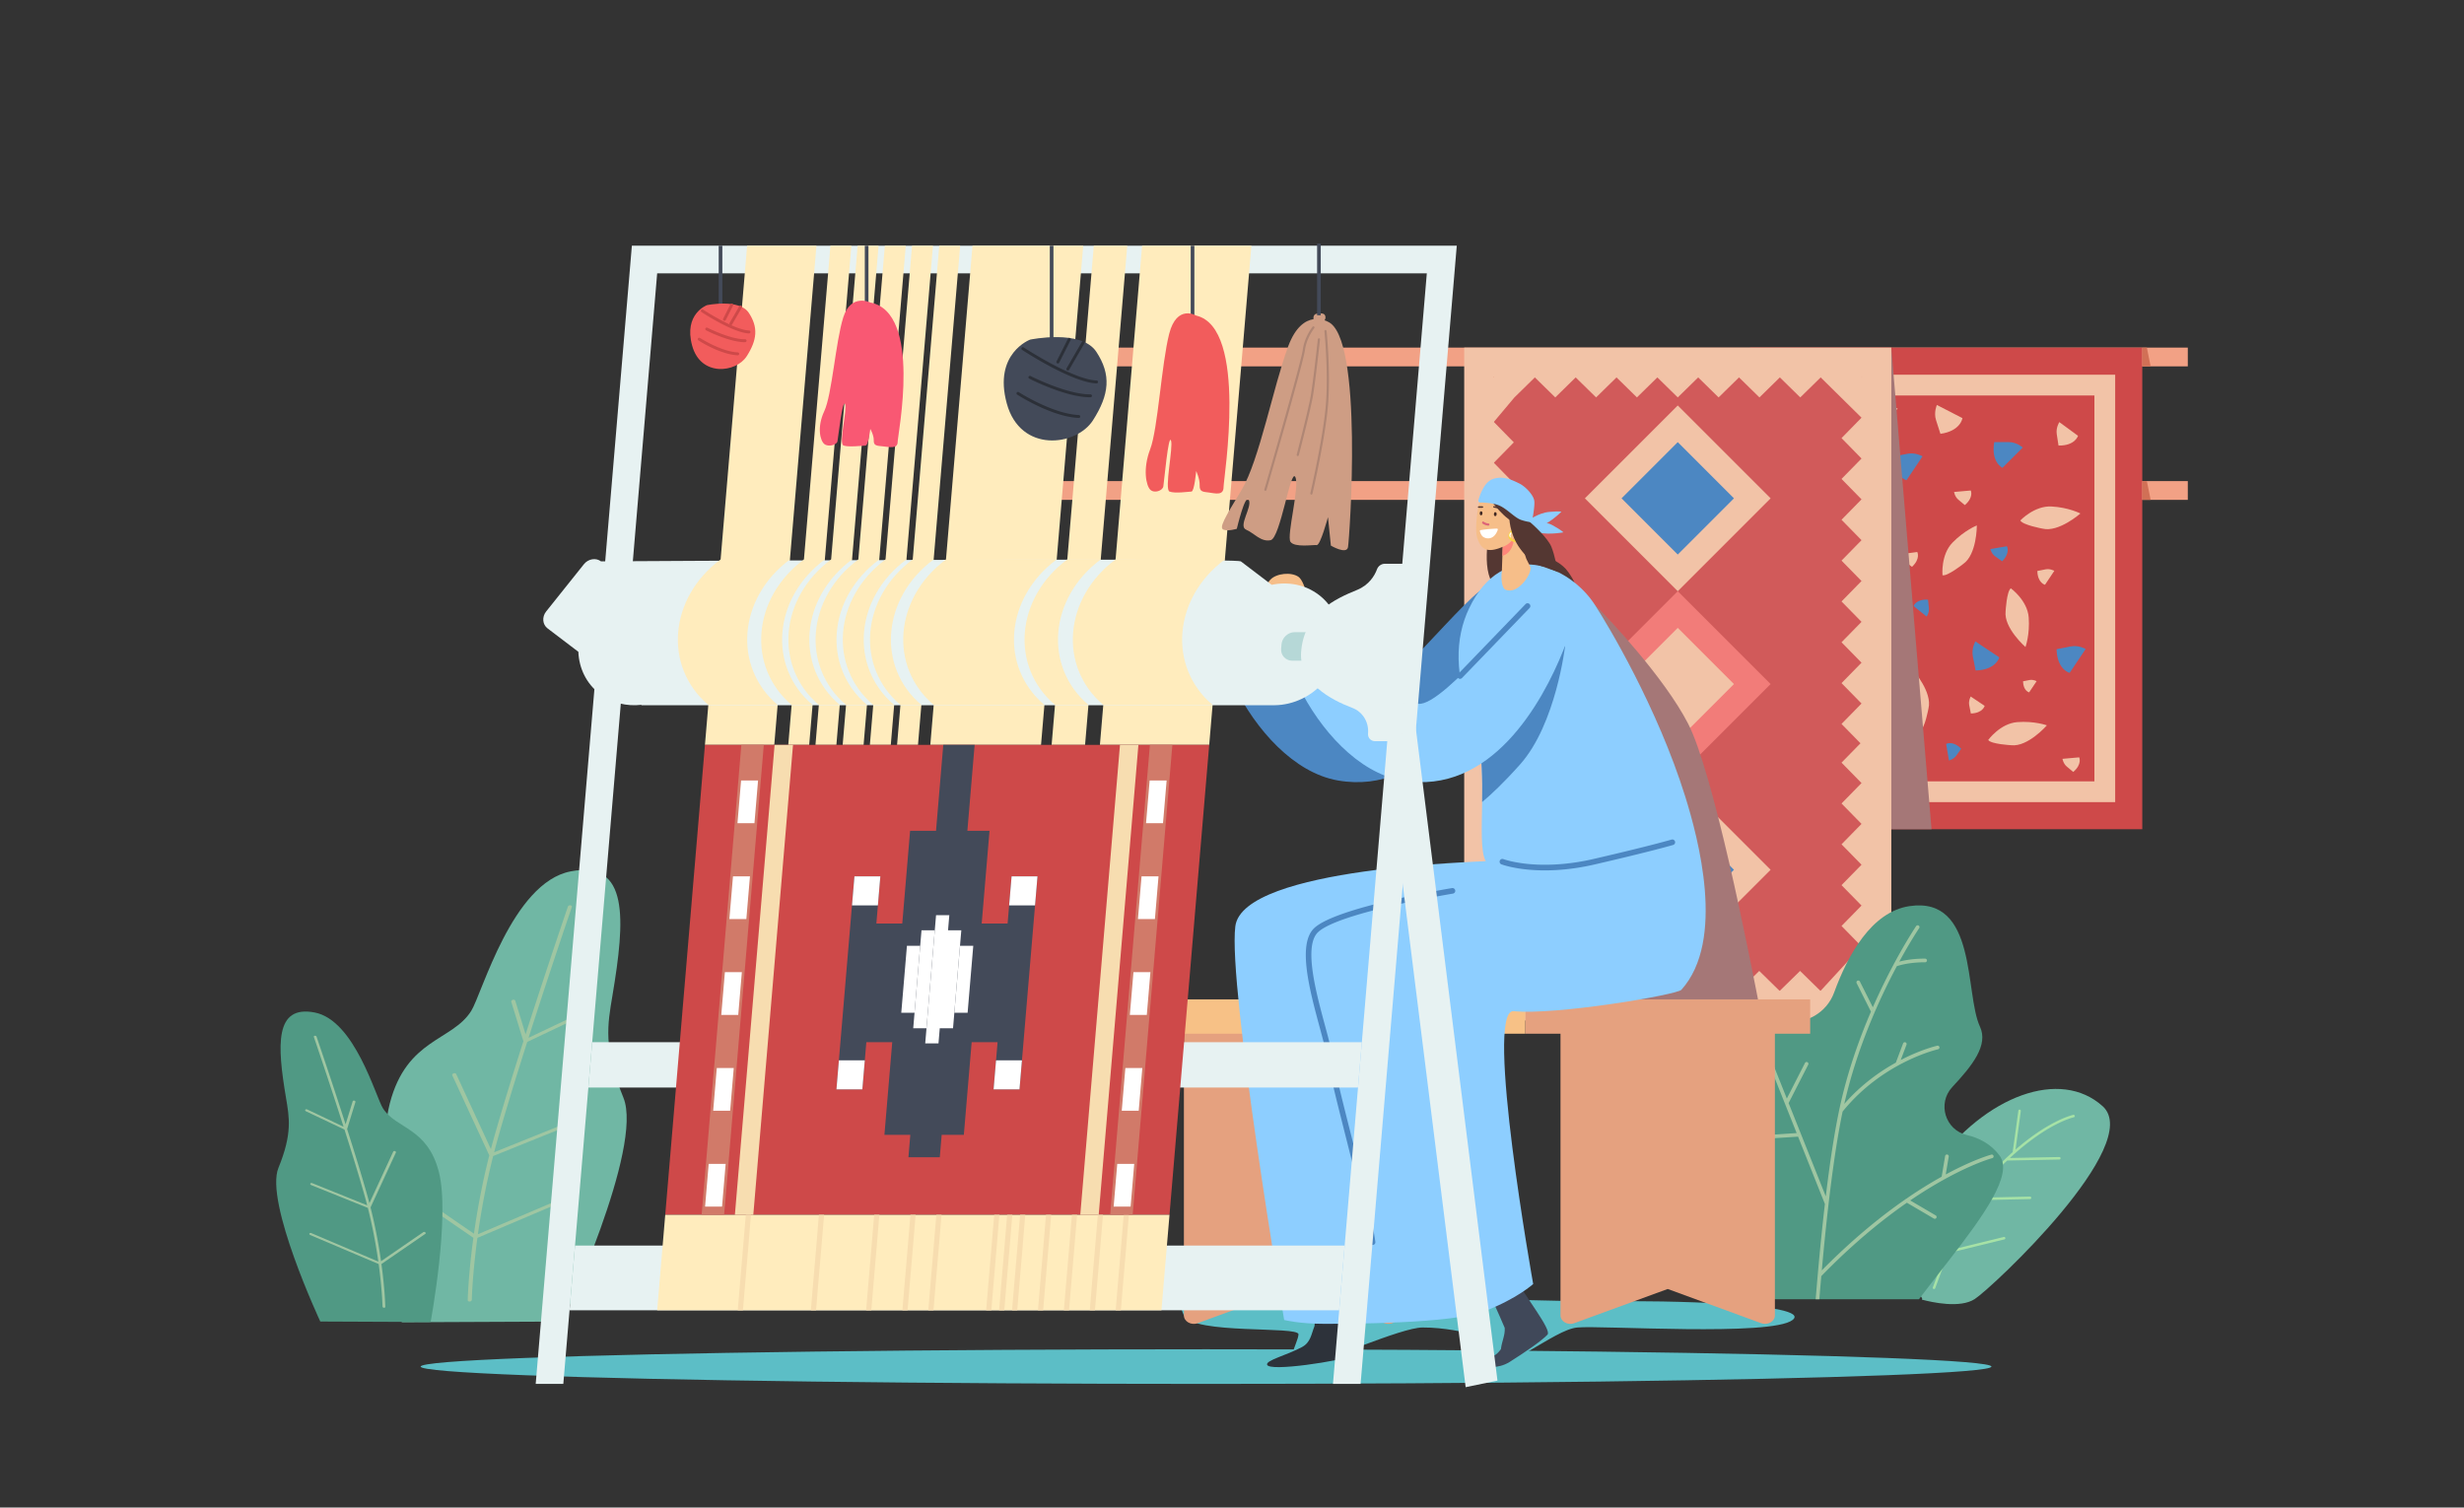 <?xml version="1.0" encoding="utf-8"?>
<svg xmlns="http://www.w3.org/2000/svg" style="enable-background:new 0 0 3663 2241.113" viewBox="0 0 3663 2241.113">
  <rect x="0" y="0" width="3663" height="2241.113" fill="#333333" stroke="none"/>
  <path d="M836.144 1964.607s120.927-258.627 90.64-332.808-23.621-108.321-16.284-152.039c18.964-113.001 24.919-201.141-62.111-184.401-87.03 16.74-131.891 182.106-147.919 207.52-28.326 44.912-95.778 40.857-120.925 137.136-25.147 96.279 17.69 325.634 17.69 325.634l238.909-1.042z" style="fill:#70b7a4"/>
  <path d="M608.793 1771.48c1.2-1.021 3.123-1.195 4.294-.39l91.486 62.872c4.761-33.613 11.955-73.604 22.797-116.405l-54.928-118.801c-.54-1.168.31-2.578 1.897-3.151s3.312-.091 3.852 1.077l51.584 111.568a1000.809 1000.809 0 0 1 4.33-15.921c11.939-42.451 27.909-94.163 43.976-144.481l-17.995-58.534c-.375-1.22.646-2.574 2.281-3.025 1.63-.45 3.263.173 3.639 1.393l15.351 49.932c31.528-98.3 62.402-188.439 62.879-189.827.441-1.289 2.12-2.189 3.728-2.008 1.618.179 2.571 1.369 2.129 2.656-.483 1.41-32.308 94.323-64.323 194.339l78.797-37.397c1.507-.715 3.324-.415 4.061.672.735 1.086.11 2.546-1.398 3.261l-83.419 39.591c-16.001 50.121-31.89 101.586-43.777 143.854a997.547 997.547 0 0 0-5.438 20.167l119.156-47.973c1.562-.629 3.324-.214 3.939.924.615 1.139-.15 2.571-1.71 3.199l-122.817 49.448c-10.814 42.804-17.967 82.759-22.686 116.27l145.166-61.65c1.548-.658 3.327-.277 3.98.845.654 1.123-.069 2.565-1.613 3.221l-148.279 62.971c-7.485 55.052-8.317 91.408-8.329 92.036-.025 1.292-1.404 2.459-3.081 2.606-.114.01-.228.015-.339.015-1.515.004-2.676-.884-2.652-2.088.012-.631.848-37.257 8.394-92.685l-94.981-65.274c-1.171-.805-1.15-2.286.049-3.307z" style="fill:#9fc6a2"/>
  <path d="M476.165 1964.541s-83.012-177.538-62.221-228.461c20.791-50.923 16.215-74.358 11.178-104.369-13.018-77.571-17.106-138.076 42.637-126.584 59.743 11.491 90.538 125.009 101.541 142.455 19.445 30.83 65.748 28.047 83.011 94.139 17.263 66.092-12.143 223.536-12.143 223.536l-164.003-.716z" style="fill:#509984"/>
  <path d="M632.233 1831.966c-.824-.701-2.144-.82-2.948-.268l-62.802 43.159c-3.268-23.074-8.206-50.526-15.649-79.908l37.706-81.552c.371-.801-.213-1.77-1.302-2.163-1.089-.394-2.274-.063-2.644.739l-35.411 76.587a682.268 682.268 0 0 0-2.972-10.929c-8.196-29.141-19.158-64.64-30.188-99.181l12.353-40.182c.257-.837-.444-1.767-1.566-2.076-1.119-.309-2.24.119-2.498.956l-10.538 34.277c-21.643-67.48-42.837-129.357-43.164-130.31-.303-.885-1.455-1.503-2.56-1.378-1.11.123-1.765.939-1.461 1.824.332.968 22.178 64.75 44.155 133.406l-54.091-25.672c-1.035-.491-2.282-.285-2.788.461-.505.745-.075 1.748.959 2.239l57.264 27.178c10.984 34.406 21.891 69.735 30.052 98.751a676.19 676.19 0 0 1 3.733 13.844l-81.797-32.932c-1.072-.432-2.282-.147-2.704.635-.422.782.103 1.765 1.174 2.196l84.309 33.944c7.424 29.383 12.333 56.811 15.573 79.816l-99.651-42.32c-1.063-.452-2.284-.19-2.732.58-.449.771.047 1.761 1.107 2.211l101.788 43.227c5.138 37.791 5.709 62.748 5.718 63.179.017.887.964 1.688 2.115 1.789.078.007.156.01.232.011 1.04.002 1.837-.607 1.82-1.433-.008-.433-.582-25.576-5.762-63.625l65.201-44.808c.806-.555.792-1.571-.031-2.272z" style="fill:#9fc6a2"/>
  <path d="M2935.543 1931.208c-21.761 14.065-63.447 4.79-78.421.785l.365-1.914s-62.838-85.935 17.1-195.857c77.495-106.556 188.594-146.239 251.224-89.769 62.63 56.474-163.445 269.414-190.268 286.755z" style="fill:#70b7a4"/>
  <path d="M3084.346 1658.755a1.859 1.859 0 0 0-2.196-1.441c-.54.112-13.473 2.89-35.337 15.288-12.7 7.202-30.066 18.677-50.496 36.347 1.989-14.345 7.612-54.968 7.846-57.389a1.857 1.857 0 1 0-3.697-.357c-.256 2.647-7.533 55.118-8.418 61.49a438.476 438.476 0 0 0-10.043 9.215 1.823 1.823 0 0 0-.279.262c-7.599 7.205-15.526 15.217-23.717 24.126-3.801 4.134-7.524 8.683-11.164 13.549l-19.44-58.833a1.857 1.857 0 1 0-3.527 1.165l20.27 61.345c-14.077 19.65-26.807 43.897-37.608 67.49l-33.601-63.404a1.856 1.856 0 1 0-3.281 1.739l34.944 65.938c-12.533 27.871-22.303 54.371-28.331 70.724-1.096 2.975-2.064 5.6-2.897 7.821a1.858 1.858 0 0 0 3.478 1.304 1644.76 1644.76 0 0 0 2.904-7.84c4.086-11.087 9.903-26.866 17.132-44.559l82.916-20.303a1.857 1.857 0 0 0-.883-3.607l-80.284 19.659a795.481 795.481 0 0 1 9.644-22.336c.059-.104.108-.212.146-.325 7.864-17.421 16.8-35.316 26.556-51.518l82.874-1.781a1.858 1.858 0 0 0 1.817-1.896 1.866 1.866 0 0 0-1.896-1.817l-80.496 1.73c3.373-5.434 6.841-10.647 10.391-15.56l.01-.014c4.239-5.866 8.597-11.305 13.058-16.157 7.994-8.696 15.733-16.53 23.154-23.582l77.555-1.506a1.856 1.856 0 0 0-.072-3.712l-73.438 1.426c24.808-22.995 45.806-37.135 60.48-45.476 21.422-12.179 34.357-14.982 34.485-15.009a1.859 1.859 0 0 0 1.441-2.196z" style="fill:#a6e2a6"/>
  <path d="M1528.888 516.736h1723.51v27.888h-1723.51zM1528.888 715.197h1723.51v27.888h-1723.51z" style="fill:#f2a185"/>
  <path d="M2601.647 516.736h583.093v715.967h-583.093z" style="fill:#ce4949"/>
  <path d="M3144.45 1192.413h-502.513V557.026h502.513v635.387zm-471.624-30.889h440.735V587.915h-440.735v573.609z" style="fill:#f2c3a7"/>
  <path d="M2738.282 1124.879v-21.315c0-12.086 8.058-21.151 8.058-21.151l30.216 30.216c-.001 0-8.058 17.45-38.274 12.25zM2936.967 996.715l-4.142-20.909c-2.348-11.856 3.794-22.314 3.794-22.314l35.511 23.769c.001 0-4.513 18.684-35.163 19.454z" style="fill:#4c87c2"/>
  <path d="m2929.885 1060.657-2.417-12.202c-1.37-6.919 2.214-13.022 2.214-13.022l20.724 13.871s-2.634 10.904-20.521 11.353z" style="fill:#f2c3a7"/>
  <path d="m2915.503 1113.02-7.19 10.15c-4.077 5.755-10.972 7.354-10.972 7.354l-4.196-24.582s9.724-5.592 22.358 7.078z" style="fill:#4c87c2"/>
  <path d="M2854.809 1086.025s-22.159-20.817-20.816-46.334c1.343-25.517 10.379-42.976 10.379-42.976s28.568 32.232 22.525 56.406c-.001 0-5.373 29.546-12.088 32.904zM2955.68 1100.039s17.813-24.639 43.293-26.568c25.479-1.929 43.95 4.801 43.95 4.801s-28.316 32.454-53.064 29.55c0-.001-29.991-1.552-34.179-7.783z" style="fill:#f2c3a7"/>
  <path d="m2741.115 1017.56-14.098-15.987c-7.994-9.065-7.946-21.194-7.946-21.194l42.648 2.678s5.499 18.418-20.604 34.503zM2805.368 790.022l-16.936-12.943c-9.603-7.339-11.912-19.246-11.912-19.246l42.355-5.659s8.972 16.998-13.507 37.848z" style="fill:#4c87c2"/>
  <path d="m2842.347 842.665-9.883-7.553c-5.604-4.283-6.952-11.231-6.952-11.231l24.718-3.303s5.236 9.92-7.883 22.087z" style="fill:#f2c3a7"/>
  <path d="m2866.194 891.451 1.32 12.369c.749 7.014-3.365 12.773-3.365 12.773l-19.406-15.662c0-.001 3.595-10.626 21.451-9.48z" style="fill:#4c87c2"/>
  <path d="M2802.816 911.347s-30.388-.957-46.258-20.984c-15.87-20.027-20.64-39.098-20.64-39.098s42.745 5.28 54.201 27.409c0 0 15.513 25.713 12.697 32.673zM2887.742 855.142s-2.935-30.262 14.899-48.561 36.139-25.468 36.139-25.468.227 43.07-20.256 57.26c0 0-23.52 18.672-30.782 16.769z" style="fill:#f2c3a7"/>
  <path d="m2964.626 657.16 21.315.012c12.087.007 21.147 8.07 21.147 8.07l-30.233 30.199s-17.446-8.068-12.229-38.281zM3057.321 965.122l20.911-4.13c11.857-2.342 22.312 3.807 22.312 3.807l-23.79 35.498c0 .001-18.681-4.524-19.433-35.175z" style="fill:#4c87c2"/>
  <path d="m3007.442 1012.822 9.767-1.929c5.538-1.094 10.42 1.778 10.42 1.778l-11.111 16.579c0 .001-8.725-2.112-9.076-16.428zM3028.739 848.8l12.204-2.41c6.92-1.367 13.021 2.222 13.021 2.222l-13.883 20.716c-.001-.001-10.903-2.641-11.342-20.528zM2920.91 750.86l-9.541-7.981c-5.41-4.526-6.451-11.526-6.451-11.526l24.839-2.212s4.795 10.141-8.847 21.719zM3082.096 1147.566l-9.541-7.981c-5.41-4.526-6.451-11.526-6.451-11.526l24.84-2.212s4.794 10.141-8.848 21.719z" style="fill:#f2c3a7"/>
  <path d="m2976.385 834.389-10.146-7.196c-5.753-4.081-7.348-10.977-7.348-10.977l24.584-4.182s5.586 9.727-7.09 22.355z" style="fill:#4c87c2"/>
  <path d="M3003.415 773.709s20.829-22.148 46.345-20.79c25.516 1.358 42.97 10.404 42.97 10.404s-32.249 28.55-56.419 22.492c0 0-29.543-5.389-32.896-12.106zM2989.343 874.573s24.628 17.828 26.543 43.308c1.915 25.48-4.826 43.948-4.826 43.948s-32.438-28.335-29.519-53.081c0-.001 1.568-29.991 7.802-34.175zM2884.664 644.922l-6.52-20.294c-3.697-11.507 1.202-22.602 1.202-22.602l38.01 19.526s-2.333 19.079-32.692 23.37z" style="fill:#f2c3a7"/>
  <path d="m2814.82 678.69 20.911-4.13c11.857-2.342 22.312 3.807 22.312 3.807l-23.789 35.498c-.001 0-18.681-4.524-19.434-35.175z" style="fill:#4c87c2"/>
  <path d="m3060.204 662.345-2.621-16.997c-1.486-9.638 3.824-17.857 3.824-17.857l27.81 20.379c.001 0-4.279 14.906-29.013 14.475zM2750.882 671.571l12.204-2.41c6.92-1.367 13.021 2.222 13.021 2.222l-13.883 20.716c-.001 0-10.903-2.641-11.342-20.528z" style="fill:#f2c3a7"/>
  <path d="m2701.885 657.16-10.146-7.196c-5.753-4.081-7.348-10.977-7.348-10.977l24.584-4.182s5.586 9.727-7.09 22.355z" style="fill:#4c87c2"/>
  <path d="M2731.862 617.969s20.829-22.148 46.345-20.79 42.97 10.404 42.97 10.404-32.249 28.55-56.419 22.492c.001 0-29.542-5.389-32.896-12.106zM2711.485 697.344s24.628 17.828 26.543 43.308c1.915 25.481-4.826 43.948-4.826 43.948s-32.437-28.335-29.519-53.081c0-.001 1.569-29.99 7.802-34.175z" style="fill:#f2c3a7"/>
  <path d="m2811.656 516.736 59.762 715.967h-95.648z" style="fill:#a57777"/>
  <path d="M2176.703 516.736h634.953v1000.319h-634.953z" style="fill:#f2c3a7"/>
  <path d="M2767.899 1473.297H2220.46V560.493h547.439v912.804z" style="fill:#d15a5a"/>
  <path d="M2396.568 643.195h195.224v195.224h-195.224z" style="fill:#f2c3a7" transform="rotate(-45.001 2494.183 740.84)"/>
  <path d="M2435.105 681.732h118.15v118.15h-118.15z" style="fill:#4c87c2" transform="rotate(-45.001 2494.183 740.84)"/>
  <path d="M2396.568 1195.371h195.224v195.224h-195.224z" style="fill:#f2c3a7" transform="rotate(-45.001 2494.177 1293.018)"/>
  <path d="M2435.105 1233.908h118.15v118.15h-118.15z" style="fill:#4c87c2" transform="rotate(-45.001 2494.177 1293.018)"/>
  <path d="M2396.568 919.283h195.224v195.224h-195.224z" style="fill:#f27c79" transform="rotate(-45.001 2494.18 1016.929)"/>
  <path d="M2435.105 957.82h118.15v118.15h-118.15z" style="fill:#f2c3a7" transform="rotate(-45.001 2494.18 1016.929)"/>
  <path d="m2768.444 620.91 29.732-30.351-30.277-30.907-.421.43-30.487-29.865-30.352 29.732-30.351-29.732-30.352 29.732-30.351-29.732-30.352 29.732-30.352-29.732-30.351 29.732-30.352-29.732-30.352 29.732-30.351-29.732-30.352 29.732-30.352-29.732-30.351 29.732-30.352-29.732-30.351 29.732-30.352-29.732-30.907 30.277-30.558 36.397 29.732 30.351-29.732 30.352 29.732 30.352-29.732 30.351 29.732 30.352-29.732 30.352 29.732 30.351-29.732 30.352 29.732 30.352-29.732 30.351 28.18 28.767-28.18 28.766 29.732 30.351-29.732 30.352 29.732 30.352-29.732 30.351 29.732 30.352-29.732 30.352 29.732 30.351-29.732 30.352 29.732 30.352-29.732 30.351 29.732 30.352-29.732 30.352 29.732 30.351-29.732 30.351 29.732 30.352-29.732 30.351 61.185 60.343 30.351-29.732 30.352 29.732 30.352-29.732 30.351 29.732 30.352-29.732 30.352 29.732 30.351-29.732 30.352 29.732 30.352-29.732 30.351 29.732 30.352-29.732 30.352 29.732 30.351-29.732 30.352 29.732 30.352-29.732 30.351 29.732 31.188-18.044 30.277-48.63-29.732-30.351 29.732-30.352-29.732-30.352 29.732-30.351-29.732-30.352 29.732-30.352-29.732-30.351 29.732-30.352-29.732-30.352 29.732-30.351-28.18-28.767 28.18-28.766-29.732-30.351 29.732-30.352-29.732-30.352 29.732-30.351-29.732-30.352 29.732-30.352-29.732-30.351 29.732-30.352-29.732-30.352 29.732-30.351-29.732-30.352 29.732-30.352-29.732-30.351 29.732-30.351-29.732-30.353zm-62.084 852.173-30.352-29.732-30.352 29.732-30.351-29.732-30.352 29.732-30.352-29.732-30.351 29.732-30.352-29.732-30.352 29.732-30.351-29.732-30.352 29.732-30.352-29.732-30.351 29.732-30.352-29.732-30.352 29.732-60.714-59.873 29.732-30.352-29.732-30.351 29.732-30.351-29.732-30.352 29.732-30.352-29.732-30.351 29.732-30.352-29.732-30.352 29.732-30.351-29.732-30.352 29.732-30.352-29.732-30.351 29.732-30.352-29.732-30.352 29.732-30.351-28.18-28.766 28.18-28.767-29.732-30.351 29.732-30.352-29.732-30.352 29.732-30.351-29.732-30.352 29.732-30.352-29.732-30.351 29.732-30.352-29.732-30.352 30.643-36.471 30.352-29.733 30.351 29.733 30.352-29.733 30.351 29.733 30.352-29.733 30.352 29.733 30.351-29.733 30.352 29.733 30.352-29.733 30.351 29.733 30.352-29.733 30.352 29.733 30.351-29.733 30.352 29.733 30.351-29.733 60.715 59.873-29.732 30.352 29.732 30.351-29.732 30.351 29.732 30.352-29.732 30.352 29.732 30.351-29.732 30.352 29.732 30.352-29.732 30.351 29.732 30.352-29.732 30.352 29.732 30.351-29.732 30.352 29.732 30.352-29.732 30.351 28.18 28.766-28.18 28.767 29.732 30.351-29.732 30.352 29.732 30.352-29.732 30.351 29.732 30.352-29.732 30.352 29.732 30.351-29.732 30.352 29.732 30.352-60.994 66.204z" style="fill:#f2c3a7"/>
  <path d="M2509.424 1075.526c-35.234-68.317-117.416-155.502-138.842-176.955l35.978 618.484h212.933c-20.931-109.84-72.983-369.622-110.069-441.529z" style="fill:#a57777"/>
  <path d="m3191.562 715.197 5.609 27.888h-12.431v-27.888zM3191.562 516.736l5.609 27.887h-12.431v-27.887z" style="fill:#d17056"/>
  <defs>
    <path d="M2582.615 1931.459h325.754s161.134-131.295 145.22-256.621c-15.914-125.327-21.882-276.514-117.369-340.172-95.487-63.658-135.273-113.391-248.664-11.936-113.391 101.455-208.878 215.649-202.91 278.905 5.968 63.256 97.969 329.824 97.969 329.824z" id="a"/>
  </defs>
  <clipPath id="b">
    <use href="#a" style="overflow:visible"/>
  </clipPath>
  <g style="clip-path:url(#b)">
    <path d="M2653.309 1518.537c31.698 4.558 62.368-13.087 73.344-43.171 20.246-55.497 55.555-119.888 111.884-128.318 101.281-15.157 81.988 130.026 104.864 179.076 12.903 27.667-11.38 57.97-41.11 89.841-22.551 24.175-10.6 63.757 21.584 71.317 18.282 4.294 35.921 13.365 48.746 30.606 41.712 56.078-180.871 247.94-189.781 340.411-8.911 92.471-191.145 69.06-176.205-123.219 14.939-192.279-60.66-380.213-.249-407.969 18.556-8.527 34.096-10.418 46.923-8.574z" style="fill:#509984"/>
    <path d="M2963.622 1718.382a2.714 2.714 0 0 0-3.301-1.949c-.534.138-26.07 6.992-67.79 29.508l4.476-26.585a2.711 2.711 0 0 0-5.346-.9l-5.187 30.806c-15.641 8.691-33.345 19.49-52.698 32.817-.521.158-.99.474-1.343.925-36.517 25.268-78.814 59.508-124.135 105.537 7.401-82.586 17.641-172.349 30.936-236.118 59.799-73.921 141.043-92.412 141.859-92.591a2.712 2.712 0 0 0 2.07-3.227c-.321-1.462-1.773-2.372-3.225-2.07-.438.096-23.584 5.349-54.303 21.256l8.597-22.804a2.711 2.711 0 0 0-5.075-1.913l-10.783 28.602c-24.069 13.313-51.803 32.984-76.658 61.387 18.974-83.581 52.733-157.142 78.127-204.749 18.698-6.277 41.766-5.817 42.003-5.81a2.721 2.721 0 0 0 2.776-2.645 2.712 2.712 0 0 0-2.646-2.775c-.91-.023-20.247-.416-38.495 4.476 16.883-31.009 29.267-49.36 29.584-49.824a2.71 2.71 0 1 0-4.479-3.053c-.337.494-14.257 21.113-32.756 55.649a2.708 2.708 0 0 0-.619 1.16 930.028 930.028 0 0 0-31.033 63.921l-19.232-38.288a2.713 2.713 0 0 0-3.639-1.205 2.71 2.71 0 0 0-1.206 3.639l21.265 42.334c-18.196 42.351-35.971 92.653-47.302 146.772-7.584 36.221-14.178 80.866-19.823 127.848l-55.265-138.724 29.183-57.173a2.712 2.712 0 0 0-4.829-2.465l-27.022 52.939-30.35-76.183a2.71 2.71 0 1 0-5.036 2.005l50 125.51-45.949 2.928c-1.481.077-2.627 1.382-2.532 2.877a2.71 2.71 0 0 0 2.878 2.533l47.713-3.041 39.873 100.089c-4.058 34.947-7.599 70.901-10.64 105.417a2.693 2.693 0 0 0-.08.906c-3.076 34.979-5.637 68.453-7.702 97.865l-47.783-45.784a2.71 2.71 0 1 0-3.752 3.914l51.045 48.91c-3.724 53.929-5.701 92.804-6.045 99.771 1.707.825 3.419 1.606 5.137 2.326.126-.292.207-.61.222-.948.051-1.081 1.979-40.832 5.918-98.235l102.253-56.6a2.71 2.71 0 1 0-2.625-4.743l-99.183 54.9c2.091-30.006 4.708-64.423 7.872-100.448 46.535-47.877 89.942-83.229 127.251-109.119l40.104 23.534a2.709 2.709 0 0 0 3.711-.966 2.711 2.711 0 0 0-.967-3.71l-37.918-22.251c72.843-49.648 121.216-62.678 121.949-62.867a2.707 2.707 0 0 0 1.95-3.298z" style="fill:#9fc6a2"/>
  </g>
  <path d="M1772.991 1916.836s-27.078 9.931-12.997 38.601c14.082 28.67 170.325 15.526 170.325 28.066s-26.67 51.045 7.03 46.076c33.7-4.969 144.873-55.981 177.424-56.152 32.551-.171 62.931 7.301 78.121 10.075 15.19 2.774-27.123 32.572 9.766 45.884s106.331-52.534 142.137-55.959c35.806-3.426 288.616 13.57 320.081-11.203 31.466-24.773-197.478-29.291-271.255-27.574-73.777 1.716-620.632-17.814-620.632-17.814z" style="fill:#5cbec6"/>
  <ellipse cx="1792.904" cy="2031.537" rx="1167.555" ry="25.729" style="fill:#5cbec6"/>
  <path d="M2214.718 869.181c-31.798 8.602-162.096 181.503-201.522 177.055-50.272-5.672-106.842-160.188-178.524-153.02-71.682 7.168 22.352 244.075 154.247 267.013s208.66-115.859 239.777-193.561c38.708-96.657 12.21-104.572-13.978-97.487z" style="fill:#4c87c2"/>
  <path d="M2308.087 832.051s14.286 5.433 23.328 18.331 15.01 24.291 4.883 25.195-49.007-28.28-28.211-43.526zM2214.512 788.658s-15.521 66.903 12.183 87.452c27.705 20.549 80.271 2.628 73.342-22.699-6.929-25.328-80.014-87.214-85.525-64.753z" style="fill:#543732"/>
  <path d="M2275.408 774.202s19.432-.984 33.769 7.214c14.336 8.198 14.874 9.99 14.874 9.99s-29.333 5.412-42.981-2.132c-13.648-7.546-11.475-15.968-5.662-15.072z" style="fill:#8dceff"/>
  <path d="M2271.334 774.19s15.447-11.832 31.904-13.211c16.457-1.379 17.916-.208 17.916-.208s-21.089 21.094-36.609 22.621-18.507-6.643-13.211-9.202z" style="fill:#8dceff"/>
  <path d="m2340.187 1967.042 139.015-50.873 139.015 50.873c9.645 3.53 20.34-2.573 20.34-11.605v-436.334h-318.71v436.334c-.001 9.033 10.695 15.135 20.34 11.605z" style="fill:#e5a17f"/>
  <path d="M2267.375 1485.657h423.652v51.027h-423.652z" style="fill:#e5a17f" transform="rotate(-180 2479.201 1511.17)"/>
  <path d="m1780.335 1967.042 139.015-50.873 139.015 50.873c9.645 3.53 20.34-2.573 20.34-11.605v-436.334h-318.71v436.334c-.001 9.033 10.694 15.135 20.34 11.605z" style="fill:#e5a17f"/>
  <path d="M1707.524 1485.657h559.852v51.027h-559.852z" style="fill:#f7c186" transform="rotate(-180 1987.45 1511.17)"/>
  <path d="M1935.554 2002.511c13.049-7.042 13.778-19.236 18.598-31.142.325-.803 1.199-17.405 1.107-18.717-.397-5.67 14.736-22.062 23.333-10.893 16.947 22.016 32.859-15.213 32.785-5.436-.218 29.102 14.453 74.128 3.953 78.173-22.369 8.618-128.714 25.252-131.667 14.182-1.771-6.643 29.324-13.99 51.891-26.167z" style="fill:#2d323a"/>
  <path d="M2231.274 2005.608c1.471-12.37 6.446-20.618 5.645-31.639-.054-.743-15.563-35.559-16.133-36.537-2.46-4.227 2.328-27.978 13.208-22.622 21.445 10.559 18.566-17.556 22.223-9.98 10.886 22.55 50.882 72.083 44.313 79.195-8.064 8.73-32.164 25.433-56.178 40.561-17.66 11.126-38.942 7.947-41.69 4.801 8.389-17.82 15.816-5.806 28.612-23.779z" style="fill:#404859"/>
  <path d="M2505.38 1184.446c-41.427-132.979-115.1-255.465-134.798-285.876-37.495-57.888-136.15-100.746-186.796 6.173-20.567 43.42-22.791 99.49 6.829 170.988 25.446 61.421 2.577 177.817 18.146 204.339.664 1.13-361.057 8.297-372.311 96.927-11.255 88.63 72.594 585.228 72.594 585.228s22.179 5.711 58.388 5.711c35.841 0 190.436.122 240.135-18.983 47.416-18.228 71.682-40.142 71.682-40.142s-72.76-406.655-29.483-405.643c62.865 6.392 243.975-24.442 249.812-31.78 66.13-73.534 24.785-226.007 5.802-286.942z" style="fill:#8dceff"/>
  <path d="m2254.564 786.207 14.485 44.601 6.137 12.202c2.64 9.559-18.719 41.681-37.077 33.593-5.374-2.367-6.985-16.007-5.469-27.067l1.944-54.114 19.98-9.215z" style="fill:#f6be89"/>
  <path d="m2233.471 826.393.844-23.494 16.657-8.23c.001 0 1.606 26.125-17.501 31.724z" style="fill:#ff867a"/>
  <path d="m2238.718 752.035 13.785 14.79c9.142 16.147.678 37.829-16.344 45.213-21.231 9.211-33.461 8.359-40.003-12.073-3.836-11.981-.18-37.041 1.356-46.772 1.797-11.376 9.241-18.759 18.088-20.226 8.405-1.392 1.781 11.825 23.118 19.068z" style="fill:#f6be89"/>
  <path d="M2212.979 778.254a16.33 16.33 0 0 1-7.438-2.704c-1.727-1.151-3.182 1.729-1.474 2.867a18.4 18.4 0 0 0 8.224 2.987c2.045.225 2.748-2.924.688-3.15z" style="fill:#dd6478"/>
  <path d="M2223.161 761.415c-.358-.029-1.463-.192-1.932 1.098-.353.971-.49 2.193-.231 3.242.303 1.225 1.67 1.823 2.771 1.266 1.525-.771 1.792-5.412-.608-5.606zM2202.08 760.161c-.358-.029-1.463-.192-1.932 1.098-.353.971-.49 2.193-.231 3.242.303 1.225 1.67 1.823 2.771 1.266 1.525-.771 1.791-5.412-.608-5.606z" style="fill:#402823"/>
  <path d="M2225.34 785.791c-3.983.135-13.833.621-24.244 2.292a1.307 1.307 0 0 0-1.057 1.631c.602 2.207 2.063 6.437 4.792 8.33 5.337 3.704 16.511 4.625 21.79-10.505a1.316 1.316 0 0 0-1.281-1.748z" style="fill:#fff"/>
  <path d="M2250.141 765.587c.712-1.931 1.123-3.943 1.413-5.98.551-3.871 2.268-9.496 7.609-5.853 7.768 5.298 3.701 25.761-6.09 25.97-7.271.154-4.725-9.273-2.932-14.137z" style="fill:#ff867a"/>
  <path d="M2220.821 752.399c3.059.328 6.352 1.157 9.123 2.595 1.317.683.259 2.596-1.056 1.914-2.378-1.233-5.365-2.01-7.992-2.291-1.444-.155-1.537-2.374-.075-2.218zM2198.112 752.677c1.9-.138 3.807-.108 5.719-.064 1.458.034 1.541 2.251.075 2.217-1.912-.044-3.819-.074-5.719.064-1.449.105-1.52-2.112-.075-2.217z" style="fill:#543732"/>
  <path d="M2196.053 1092.308c7.558 29.348 7.838 66.287 7.318 99.995 13.273-11.061 32.083-28.648 56.433-55.959 53.528-60.038 66.969-176.607 66.969-176.607l-130.72 132.571z" style="fill:#4c87c2"/>
  <path d="M2310.073 869.181c-31.798 8.602-162.096 181.503-201.522 177.055-50.271-5.672-106.842-160.188-178.524-153.02-71.682 7.168 22.352 244.075 154.247 267.013s208.66-115.859 239.777-193.561c38.709-96.657 12.21-104.572-13.978-97.487z" style="fill:#8dceff"/>
  <path d="M2256.602 804.247c-2.172 1.38-4.498 1.739-6.753 1.103a9.583 9.583 0 0 1-2.657-1.238c-3.298-2.188-4.922-4.777-4.851-7.716.169-6.43 8.951-11.715 9.327-11.935a1.588 1.588 0 0 1 2.163.551c.44.753.191 1.72-.554 2.174-1.426.845-4.396 2.99-6.217 5.483-.894 1.228-1.517 2.532-1.552 3.815-.028.843.236 1.686.775 2.502.562.857 1.457 1.692 2.652 2.495 1.993 1.319 4.001 1.348 5.972.098 3.533-2.244 6.188-8.195 5.564-12.471-.299-2.041-1.293-3.311-2.944-3.777a1.58 1.58 0 0 1-1.093-1.951 1.58 1.58 0 0 1 1.951-1.093c2.882.812 4.728 3.068 5.22 6.364.804 5.539-2.406 12.673-7.003 15.596z" style="fill:#f7d443"/>
  <path d="M2246.282 798.986c-.052.021-.102.029-.151.039-1.356.223-2.186-1.338-2.37-2.462-.235-1.523.276-3.255 1.129-4.505.654-.957 2.016-.376 2.094.508.027.03.05.072.076.103-.894 1.228-1.517 2.532-1.552 3.815-.029.843.235 1.686.774 2.502z" style="fill:#fff"/>
  <path d="M2215.93 743.263s21.48 30.622 40.309 35.619 4.273-18.061-2.487-23.318c-6.759-5.256-47.26-26.752-37.822-12.301z" style="fill:#543732"/>
  <path d="M1922.13 922.888s13.648-1.653 20.409-8.414c6.761-6.761-1.409-49.302-12.114-56.908-10.705-7.607-32.962-5.353-41.977 4.226-9.015 9.579-5.353 25.355 0 24.228 5.353-1.127 9.592-7.58 9.592-7.58s2.272 47.51 24.09 44.448z" style="fill:#f6be89"/>
  <path d="M2040.468 1850.788a4.158 4.158 0 0 1-4.114-3.603c-4.548-33.879-21.408-100.623-36.285-159.51-11.562-45.771-22.483-89.003-26.108-110.755-2.152-12.907-6.969-30.73-12.071-49.599-14.847-54.921-33.323-123.271-8.422-147.365 32.031-30.992 198.063-58.575 205.116-59.734a4.163 4.163 0 0 1 4.774 3.426 4.155 4.155 0 0 1-3.427 4.774c-1.701.28-170.506 28.307-200.685 57.506-21.379 20.686-2.858 89.199 10.666 139.225 5.156 19.073 10.026 37.089 12.245 50.402 3.569 21.414 14.449 64.486 25.969 110.086 14.93 59.103 31.853 126.092 36.464 160.44a4.155 4.155 0 0 1-4.122 4.707z" style="fill:#4c87c2"/>
  <path d="m2165.653 365.255-142.979 1692.011h-41.076l139.508-1650.934H976.948L837.44 2057.266h-41.077L939.342 365.255z" style="fill:#e7f2f2"/>
  <path d="M1635.138 1107.322h162.486l62.707-742.067h-162.487zM1563.359 1107.322h49.718l62.706-742.067h-49.717zM1333.587 1107.322h31.105l62.706-742.067h-31.105zM1293.152 1107.322h31.105l62.706-742.067h-31.105zM1252.717 1107.322h31.105l62.706-742.067h-31.104zM1212.282 1107.322h31.105l62.707-742.067h-31.105zM1171.848 1107.322h31.104l62.707-742.067h-31.105zM1047.976 1107.322h103.054l62.706-742.067h-103.054zM1383.007 1107.322h164.604l62.706-742.067h-164.603z" style="fill:#ffecbd"/>
  <path d="m811.896 909.036 56.174-70.338c6.424-8.044 17.864-9.925 25.422-4.181 0 0 943.602-5.744 951.16 0l45.839 34.837c24.353-5.044 49.845-.441 70.018 14.89 38.217 29.045 42.867 85.56 10.385 126.232-19.504 24.421-47.959 37.56-75.859 37.886l.009.024H953.653l-.221-.619c-21.75 2.521-43.822-2.644-61.71-16.238-20.173-15.331-30.983-38.318-31.926-62.587l-45.839-34.837c-7.557-5.745-8.485-17.026-2.061-25.069z" style="fill:#e7f2f2"/>
  <path d="M1924.601 939.787h77.682c9.884 0 17.288 8.087 16.452 17.971l-.544 6.435c-.835 9.884-9.606 17.971-19.49 17.971h-77.682c-9.884 0-17.288-8.087-16.452-17.971l.544-6.435c.836-9.884 9.606-17.971 19.49-17.971z" style="fill:#b6d8d7"/>
  <path d="m2105.161 838.071-22.29 263.776h-38.747c-6.248 0-10.885-5.065-10.357-11.313 1.45-17.165-8.022-32.447-23.653-38.323-31.224-11.737-78.863-37.142-75.904-82.252 3.853-58.754 51.857-80.184 83.015-92.889 18.462-7.528 26.488-21.761 29.843-30.793 1.805-4.858 6.514-8.206 11.568-8.206h46.525zM874.668 1616.702h1144.158l5.695-67.388H880.363zM846.684 1947.866h1144.158l8.135-96.269H854.819z" style="fill:#e7f2f2"/>
  <path d="m2178.843 2062.14 47.307-9.748-122.943-982.116-41.682 54.7z" style="fill:#e7f2f2"/>
  <path d="M988.944 1805.902h749.648l59.032-698.58h-749.648z" style="fill:#ce4949"/>
  <path d="M976.948 1947.866h749.648l11.996-141.964H988.944z" style="fill:#ffecbd"/>
  <path d="m1678.261 1805.902-11.996 141.964h-7.702l11.996-141.964zM1639.752 1805.902l-11.997 141.964h-7.701l11.996-141.964zM1601.243 1805.902l-11.997 141.964h-7.702l11.997-141.964zM1562.733 1805.902l-11.996 141.964h-7.702l11.996-141.964zM1524.224 1805.902l-11.996 141.964h-7.702l11.996-141.964zM1485.714 1805.902l-11.996 141.964h-7.702l11.997-141.964zM1504.969 1805.902l-11.996 141.964h-7.702l11.996-141.964zM1399.71 1805.902l-11.996 141.964h-7.702l11.996-141.964zM1361.201 1805.902l-11.996 141.964h-7.702l11.996-141.964zM1116.453 1805.902l-11.996 141.964h-7.702l11.996-141.964zM1225.135 1805.902l-11.997 141.964h-7.701l11.996-141.964zM1307.288 1805.902l-11.996 141.964h-7.702l11.996-141.964z" style="fill:#f7ddb0"/>
  <path d="M1650.449 1805.902h33.375l59.031-698.58h-33.374z" style="fill:#d17a69"/>
  <path d="M1703.705 1223.769h25.245l5.37-63.54h-25.245zM1691.665 1366.254h25.245l5.369-63.54h-25.245zM1679.625 1508.738h25.245l5.369-63.54h-25.245zM1667.585 1651.223h25.244l5.37-63.54h-25.245zM1655.544 1793.708h25.245l5.369-63.541h-25.244z" style="fill:#fff"/>
  <path d="M1043.071 1805.902h33.375l59.032-698.58h-33.375z" style="fill:#d17a69"/>
  <path d="M1096.328 1223.769h25.245l5.369-63.54h-25.245zM1084.287 1366.254h25.245l5.37-63.54h-25.245zM1072.247 1508.738h25.245l5.369-63.54h-25.245zM1060.207 1651.223h25.245l5.369-63.54h-25.245zM1048.166 1793.708h25.245l5.37-63.541h-25.245z" style="fill:#fff"/>
  <path d="m1308.74 1302.714-5.93 70.172h38.517l11.643-137.778h38.517l10.799-127.786h46.611l-10.798 127.786h32.935l-11.643 137.778h38.517l5.93-70.172h38.517l-26.765 316.739h-38.517l5.929-70.173h-38.517l-11.642 137.778h-32.936l-2.811 33.268h-46.611l2.811-33.268h-38.517l11.643-137.778h-38.518l-5.929 70.173h-38.518l26.766-316.739z" style="fill:#434a59"/>
  <path d="M1418.739 1505.529h19.725l8.406-99.482h-19.725z" style="fill:#fff"/>
  <path d="M1397.061 1528.635h19.725l12.312-145.694h-19.726zM1375.437 1551.099h19.725l16.108-190.621h-19.725zM1359.562 1505.529h-19.725l8.407-99.482h19.725z" style="fill:#fff"/>
  <path d="M1377.335 1528.635h-19.725l12.312-145.694h19.725zM1500.186 1345.93h38.517l3.652-43.216h-38.517zM1266.571 1345.93h38.517l3.652-43.216h-38.517zM1477.073 1619.453h38.517l3.652-43.216h-38.517zM1243.457 1619.453h38.518l3.651-43.216h-38.517z" style="fill:#fff"/>
  <path d="M1092.491 1805.902h27.385l59.032-698.58h-27.385zM1605.949 1805.902h27.385l59.031-698.58h-27.384z" style="fill:#f7ddb0"/>
  <path d="M1640.158 1047.911h162.486c-67.097-56.886-58.478-159.33 18.273-216.246l-162.486-.001c-76.75 56.916-85.37 159.361-18.273 216.247z" style="fill:#ffecbd"/>
  <path d="M1568.38 1047.911h49.718c-67.097-56.886-58.477-159.331 18.273-216.246h-49.718c-76.751 56.915-85.371 159.36-18.273 216.246zM1338.607 1047.911h31.105c-67.097-56.886-58.477-159.331 18.273-216.247h-31.105c-76.75 56.916-85.37 159.361-18.273 216.247z" style="fill:#ffecbd"/>
  <path d="M1298.172 1047.911h31.105c-67.097-56.886-58.477-159.331 18.273-216.247h-31.105c-76.75 56.916-85.37 159.361-18.273 216.247z" style="fill:#ffecbd"/>
  <path d="M1257.738 1047.911h31.105c-67.097-56.886-58.477-159.331 18.273-216.247h-31.105c-76.751 56.916-85.37 159.361-18.273 216.247z" style="fill:#ffecbd"/>
  <path d="M1217.303 1047.911h31.105c-67.097-56.886-58.477-159.331 18.273-216.246h-31.105c-76.75 56.915-85.37 159.36-18.273 216.246z" style="fill:#ffecbd"/>
  <path d="M1176.868 1047.911h31.105c-67.097-56.886-58.477-159.331 18.273-216.246h-31.105c-76.75 56.915-85.37 159.36-18.273 216.246z" style="fill:#ffecbd"/>
  <path d="M1052.996 1047.911h103.054c-67.097-56.886-58.477-159.331 18.273-216.246h-103.054c-76.751 56.915-85.369 159.36-18.273 216.246zM1388.028 1047.911h164.604c-67.097-56.886-58.477-159.331 18.273-216.247h-164.604c-76.75 56.916-85.371 159.361-18.273 216.247z" style="fill:#ffecbd"/>
  <path d="M2170.462 1009.134a4.156 4.156 0 0 1-2.99-7.041l100.42-104.045a4.156 4.156 0 0 1 5.875-.104 4.156 4.156 0 0 1 .104 5.875l-100.42 104.045a4.14 4.14 0 0 1-2.989 1.27zM2296.553 1293.909c-40.041 0-63.124-8.469-64.551-9.008a4.155 4.155 0 0 1 2.934-7.775c.127.048 12.943 4.786 35.751 7.119 21.048 2.153 55.162 2.638 98.131-7.279 83.474-19.263 115.898-28.776 116.216-28.87a4.156 4.156 0 0 1 2.354 7.969c-.32.094-32.918 9.663-116.702 28.998-28.726 6.628-53.65 8.846-74.133 8.846z" style="fill:#4c87c2"/>
  <path d="M2243.704 767.23s-.837 25.551 16.462 48.851 31.586 25.513 31.586 25.513l24.371 8.787s-4.689-25.078-9.843-37.556c-5.154-12.478-25.495-31.737-35.397-39.874-9.904-8.137-27.399-11.121-27.179-5.721z" style="fill:#543732"/>
  <path d="M2197.873 743.581a2.66 2.66 0 0 0 2.528 3.374c5.976.082 18.552.689 27.417 4.129 12.007 4.659 23.777 18.584 33.483 21.836 9.706 3.253 15.978 3.432 15.978 3.432s4.839-23.834 3.584-32.078c-1.254-8.243-12.544-20.788-22.401-25.626-9.856-4.839-24.551-12.186-39.784-6.272-12.533 4.866-18.637 23.321-20.805 31.205z" style="fill:#8dceff"/>
  <path d="M1770.124 365.255h5.425v108.862h-5.425z" style="fill:#434a59"/>
  <path d="M1778.262 469.15s-28.753-17.36-40.146 27.126c-11.393 44.486-16.818 141.595-28.21 171.433-11.393 29.838-5.968 54.163 0 60.175 5.968 6.012 18.445 1.672 19.53-4.838 1.085-6.51 7.443-77.579 11.317-68.356 3.874 9.223-10.232 72.911-2.094 76.059 8.138 3.148 28.211.107 32.551 0 4.34-.107 7.052-30.488 7.052-30.488s5.475 11.393 5.179 21.158c-.296 9.765 4.586 9.571 13.809 10.753 9.223 1.182 21.7 4.979 21.7-8.041s36.891-237.078-40.688-254.981z" style="fill:#f25c5c"/>
  <path d="M1285.634 365.255h5.425v88.504h-5.425z" style="fill:#434a59"/>
  <path d="M1293.772 449.721s-28.753-14.114-40.146 22.053-16.818 115.116-28.211 139.374c-11.393 24.258-5.968 44.034 0 48.922 5.968 4.888 18.445 1.359 19.53-3.934 1.085-5.293 7.443-63.071 11.317-55.573s-10.232 59.277-2.094 61.836c8.138 2.559 28.211.087 32.551 0 4.34-.087 7.053-24.787 7.053-24.787s5.475 9.262 5.179 17.201c-.296 7.939 4.586 7.782 13.809 8.742 9.223.961 21.7 4.048 21.7-6.537s36.891-192.742-40.688-207.297z" style="fill:#f95873"/>
  <path d="M1560.646 365.255h5.425v146.478h-5.425z" style="fill:#434a59"/>
  <path d="M1531.42 504.861s-55.048 20.433-34.757 94.848c20.29 74.415 103.475 63.565 128.069 25.228 24.594-38.338 27.487-67.995 5.063-101.992s-98.375-18.084-98.375-18.084z" style="fill:#434a59"/>
  <path d="M1630.157 569.962c-.028 0-.057 0-.087-.002-36.711-1.454-107.691-47.927-110.694-49.905a2.17 2.17 0 1 1 2.386-3.625c.726.478 72.973 47.787 108.48 49.193a2.17 2.17 0 0 1-.085 4.339zM1620.476 590.58c-35.943 0-88.189-26.59-90.408-27.729a2.17 2.17 0 0 1 1.981-3.861c.534.274 53.537 27.25 88.434 27.25.205 0 .407-.001.611-.003h.02a2.169 2.169 0 0 1 .02 4.34c-.216.003-.439.003-.658.003zM1603.757 621.32c-.034 0-.067 0-.1-.002-40.271-1.814-89.428-33.363-91.501-34.705a2.17 2.17 0 1 1 2.359-3.643c.498.322 50.252 32.252 89.337 34.012a2.17 2.17 0 0 1-.095 4.338z" style="fill:#2c3038"/>
  <path d="M1572.648 540.306a2.172 2.172 0 0 1-1.935-3.15l16.999-33.636a2.172 2.172 0 0 1 2.916-.958 2.172 2.172 0 0 1 .958 2.916l-16.999 33.636a2.17 2.17 0 0 1-1.939 1.192zM1587.477 550.794a2.171 2.171 0 0 1-1.876-3.258l22.839-39.423a2.168 2.168 0 1 1 3.755 2.175l-22.839 39.423a2.167 2.167 0 0 1-1.879 1.083z" style="fill:#2c3038"/>
  <path d="M1068.427 365.255h5.425v92.738h-5.425z" style="fill:#434a59"/>
  <path d="M1050.918 453.642s-34.851 12.936-22.005 60.05 65.512 40.244 81.083 15.972c15.571-24.272 17.403-43.048 3.206-64.573-14.198-21.524-62.284-11.449-62.284-11.449z" style="fill:#f25c5c"/>
  <path d="M1113.431 495.655c-.028 0-.057 0-.087-.002-23.46-.929-68.579-30.47-70.488-31.727a2.17 2.17 0 0 1 2.386-3.624c.458.301 46.016 30.133 68.274 31.015a2.17 2.17 0 0 1-.085 4.338zM1107.304 508.708c-22.95 0-56.193-16.919-57.606-17.644a2.17 2.17 0 0 1 1.981-3.862c.336.173 33.727 17.165 55.624 17.165.136 0 .279-.003.402-.001a2.169 2.169 0 0 1 .02 4.34c-.138.002-.281.002-.421.002zM1096.717 528.17l-.1-.002c-25.71-1.158-57.008-21.245-58.327-22.099a2.17 2.17 0 0 1 2.359-3.644c.314.203 31.638 20.302 56.164 21.407a2.17 2.17 0 0 1-.096 4.338z" style="fill:#ce4949"/>
  <path d="M1077.02 476.879a2.172 2.172 0 0 1-1.935-3.15l10.762-21.295a2.172 2.172 0 0 1 2.916-.958 2.172 2.172 0 0 1 .958 2.916l-10.762 21.295a2.17 2.17 0 0 1-1.939 1.192zM1086.408 483.519a2.17 2.17 0 0 1-1.875-3.258l14.459-24.959a2.17 2.17 0 1 1 3.755 2.175l-14.459 24.959a2.17 2.17 0 0 1-1.88 1.083z" style="fill:#ce4949"/>
  <path d="M1973.599 478.073s-36.775-21.751-58.569 36.752c-21.794 58.504-43.168 170.32-69.16 213.261-25.991 42.941-34.044 56.867-26.77 59.376 7.275 2.509 19.556-1.367 19.556-1.367s12.545-53.439 17.856-42.854c5.311 10.584-16.31 38.9-4.093 44.131 12.217 5.23 22.1 18.777 36.543 15.635 14.443-3.142 29.629-107.559 36.615-93.89 6.986 13.669-13.334 87.713-7.106 96.401s33.54 4.211 38.989 4.79c5.449.578 16.689-41.523 16.689-41.523l4.331 42.298s23.315 13.738 25.458 2.361c2.144-11.377 23.606-313.861-30.339-335.371z" style="fill:#ce9d84"/>
  <path d="M1954.218 479.678s-5.775-12.297 4.298-13.563 11.551 1.628 11.953 5.425c.403 3.798-4.737 10.489-8.95 10.85-4.212.363-7.301-2.712-7.301-2.712z" style="fill:#ce9d84"/>
  <path d="M1958.014 362h5.425v106.694h-5.425z" style="fill:#434a59"/>
  <path d="M1929.262 677.922a1.628 1.628 0 0 1-1.577-2.036c.166-.642 16.679-64.363 20.59-85.781 3.833-20.992 10.763-85.134 10.833-85.779a1.625 1.625 0 0 1 1.793-1.444c.893.096 1.54.898 1.443 1.792-.07.647-7.013 64.908-10.867 86.015-3.932 21.534-20.474 85.371-20.641 86.013-.19.734-.85 1.22-1.574 1.22zM1949.515 735.233a1.627 1.627 0 0 1-1.586-1.999c.202-.865 20.262-87.048 23.47-136.252 3.209-49.203-2.468-104.06-2.526-104.609a1.629 1.629 0 0 1 1.448-1.789 1.621 1.621 0 0 1 1.79 1.448c.057.551 5.763 55.685 2.537 105.162-3.226 49.473-23.346 135.914-23.548 136.781a1.63 1.63 0 0 1-1.585 1.258zM1881.158 729.642a1.626 1.626 0 0 1-1.548-2.129c.572-1.843 54.589-188.455 57.079-207.313 2.562-19.401 14.126-33.843 14.617-34.448a1.628 1.628 0 0 1 2.528 2.05c-.114.142-11.479 14.362-13.918 32.824-2.607 19.74-56.723 206.43-57.215 207.903a1.627 1.627 0 0 1-1.543 1.113z" style="fill:#af8674"/>
</svg>